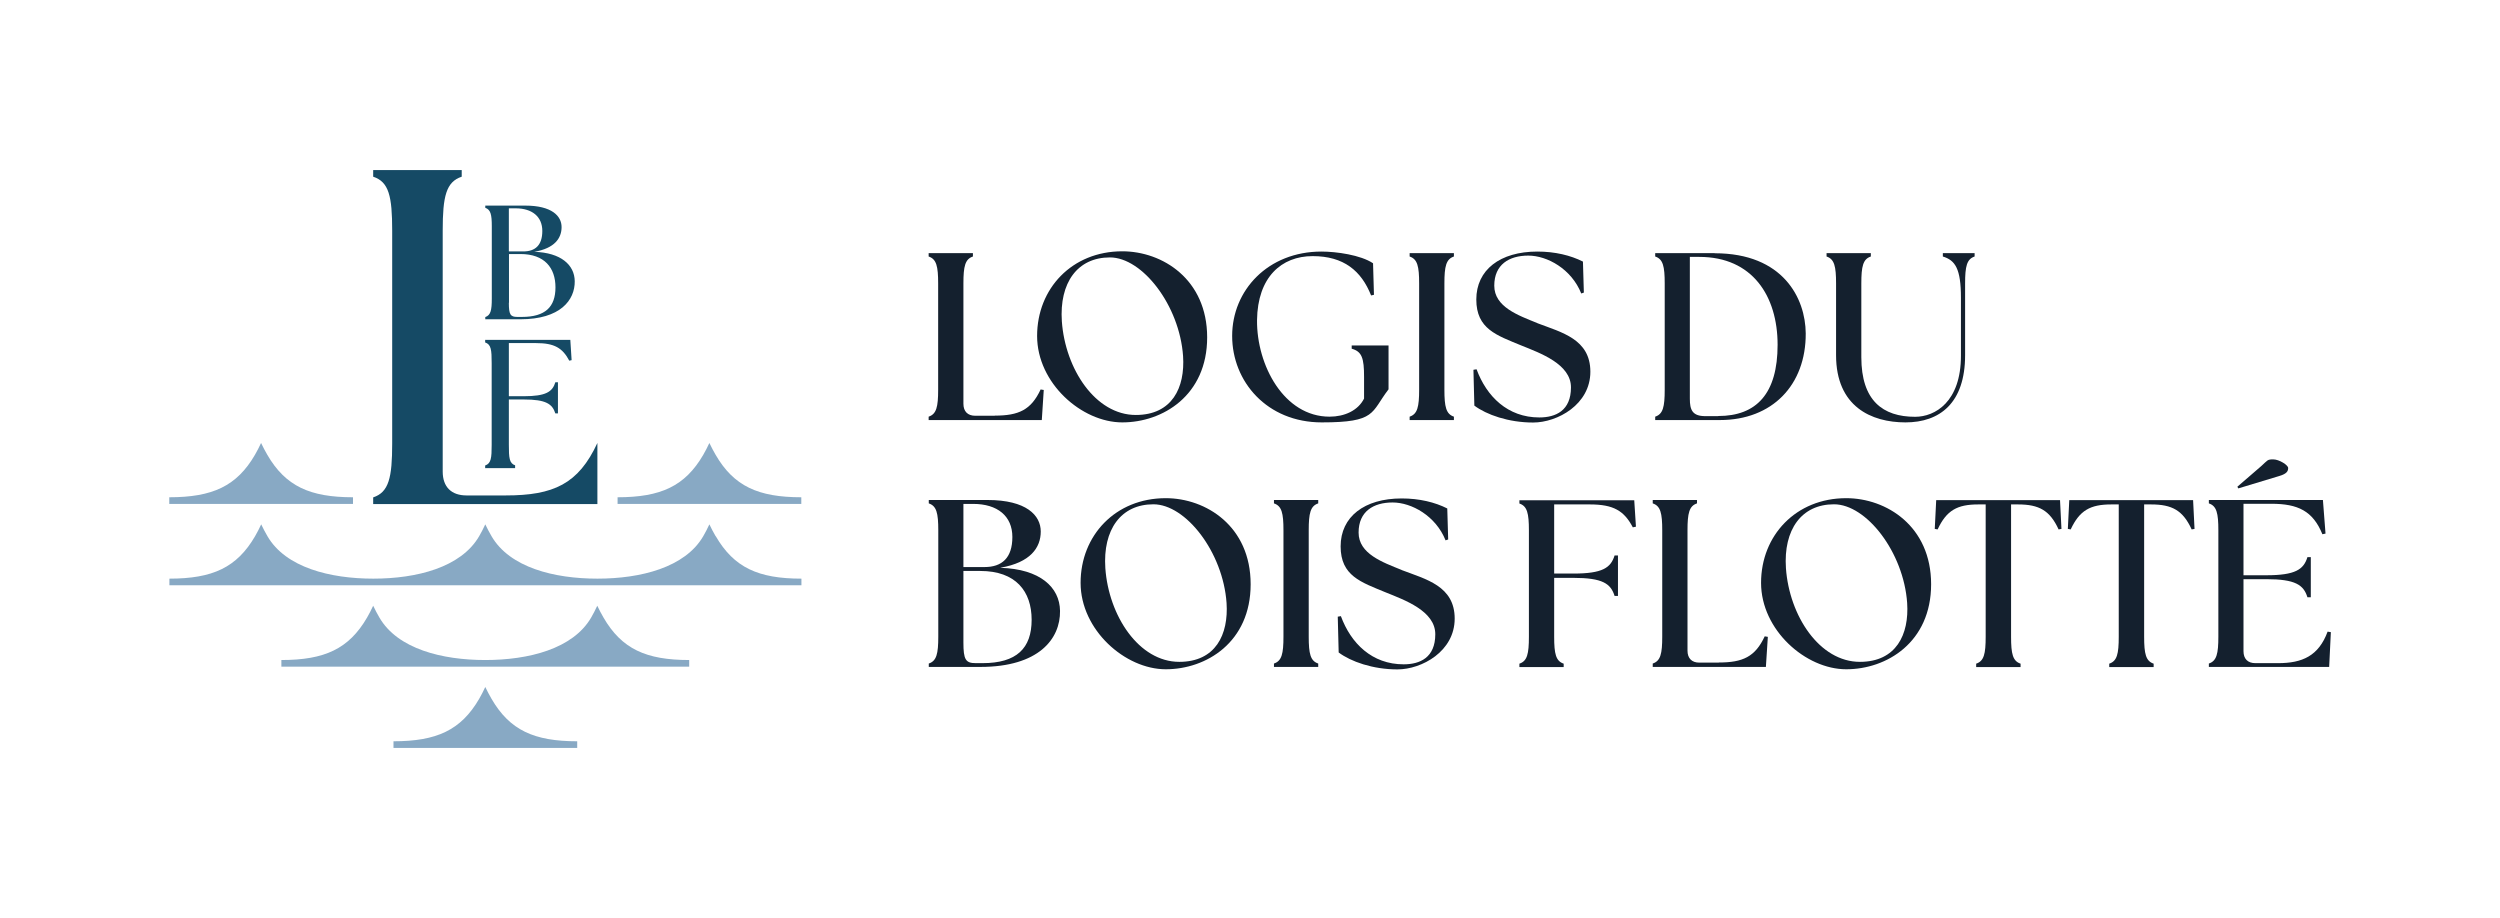 <?xml version="1.0" encoding="UTF-8"?>
<svg xmlns="http://www.w3.org/2000/svg" id="Calque_1" version="1.1" viewBox="0 0 1920 705">
  <defs>
    <style>
      .st0 {
        fill: #14202e;
      }

      .st1 {
        fill: #88a9c4;
      }

      .st2 {
        fill: #154a65;
      }
    </style>
  </defs>
  <g>
    <g>
      <path class="st2" d="M441.4,216c-.1-12.5-10.6-22-31.1-22.6,15.7-2.7,21-10.5,21-19s-7.5-16.5-27.9-16.5h-30.7v1.7c4.1,1.4,5,5.1,5,14.1v55.7c0,9-.9,12.7-5,14.1v1.7h27c30.6,0,41.9-14.7,41.7-29.3ZM390.9,160h5.1c12.7,0,20.5,6.4,20.5,17.4s-5.5,15.7-14.6,15.7h-11.1v-33.1ZM390.9,232.5v-37.4h8.8c18.5,0,26.9,10.6,26.9,25.6s-7.8,22.7-25.8,22.7h-3.5c-5.4,0-6.5-1.9-6.5-10.9Z"></path>
      <path class="st2" d="M395.7,357.4c-4.6-1.5-4.9-5.8-4.9-15.9v-34.7h11.4c17.1,0,22,3.4,24.3,10.7h2v-23.9h-2c-2.2,7.3-7.2,10.7-24.3,10.7h-11.4v-40.8h21c13.9,0,20.2,3.7,25.4,13.5l1.8-.4-1-15.6h-65.4v2c4.6,1.5,5,5.8,5,15.9v62.7c0,10.1-.4,14.3-5,15.9v2h23v-2Z"></path>
      <path class="st2" d="M458.8,340.2c-14.6,31.5-33.6,40.3-70.5,40.3h-30c-11.7,0-18.3-6.6-18.3-18.3v-185.1c0-26.4,2.6-37.4,14.6-41.4v-5.1h-68v5.1c12.1,4,14.6,15,14.6,41.4v163.5c0,26.4-2.6,37.4-14.6,41.4v5.1h172.2v-46.9Z"></path>
    </g>
    <g>
      <path class="st1" d="M463.5,474.3c-1.7-2.8-3.2-5.9-4.8-9.1-1.5,3.3-3.1,6.3-4.7,9.1-14,24.1-48.2,32.6-81.3,32.6s-67.3-8.5-81.3-32.6c-1.7-2.8-3.2-5.9-4.8-9.1-1.5,3.3-3.1,6.3-4.7,9.1-14,24.1-32.7,32.6-65.8,32.6v5.1h313.2v-5.1c-33.1,0-51.8-8.5-65.8-32.6Z"></path>
      <path class="st1" d="M549.6,349.3c-1.7-2.8-3.2-5.9-4.8-9.1-1.5,3.3-3.1,6.3-4.7,9.1-14,24.1-32.7,32.6-65.8,32.6v5.1h141.1v-5.1c-33.1,0-51.8-8.5-65.8-32.6Z"></path>
      <path class="st1" d="M271.1,381.9c-33.1,0-51.8-8.5-65.8-32.6-1.7-2.8-3.2-5.9-4.8-9.1-1.5,3.3-3.1,6.3-4.7,9.1-14,24.1-32.7,32.6-65.8,32.6v5.1h141.1v-5.1Z"></path>
      <path class="st1" d="M549.6,411.8c-1.7-2.8-3.2-5.9-4.8-9.1-1.5,3.3-3.1,6.3-4.7,9.1-14,24.1-48.2,32.6-81.3,32.6s-67.3-8.5-81.3-32.6c-1.7-2.8-3.2-5.9-4.8-9.1-1.5,3.3-3.1,6.3-4.7,9.1-14,24.1-48.2,32.6-81.3,32.6s-67.3-8.5-81.3-32.6c-1.7-2.8-3.2-5.9-4.8-9.1-1.5,3.3-3.1,6.3-4.7,9.1-14,24.1-32.7,32.6-65.8,32.6v5.1h485.4v-5.1c-33.1,0-51.8-8.5-65.8-32.6Z"></path>
      <path class="st1" d="M377.5,536.7c-1.7-2.8-3.2-5.9-4.8-9.1-1.5,3.3-3.1,6.3-4.7,9.1-14,24.1-32.7,32.6-65.8,32.6v5.1h141.1v-5.1c-33.1,0-51.8-8.5-65.8-32.6Z"></path>
    </g>
  </g>
  <g>
    <g>
      <path class="st0" d="M764,319.3h-15c-5.8,0-9.1-3.3-9.1-9.2v-92.4c0-13.2,1.3-18.7,7.3-20.7v-2.6h-34v2.6c6,2,7.3,7.5,7.3,20.7v81.6c0,13.2-1.3,18.7-7.3,20.7v2.6h86.9l1.5-23.1-2.4-.4c-7.3,15.7-16.8,20.1-35.2,20.1Z"></path>
      <path class="st0" d="M861.9,193c-38.7,0-65.4,28.7-65.4,65s34.3,66.4,65.4,66.4,65.2-20.7,65.2-65.3-34.3-66.1-65.2-66.1ZM872.3,318.7c-31,0-54.2-35.3-56.8-71.9-2-29.7,12-49.1,36.9-49.1s53.5,36.8,56.2,75.8c1.6,24.2-8.4,45.2-36.3,45.2Z"></path>
      <path class="st0" d="M1038.1,267.8c7.9,2.2,9.5,7.3,9.5,21.6v16.7c-4.6,9.2-15,13.9-26.5,13.9-35,0-56-39.5-55.7-74.1.4-33.1,18.8-49.2,42.7-49.2s37.4,11.3,44.9,30.2l2.2-.5-.7-24.2c-9.5-6.4-28.3-9-39.6-9-41.1,0-68.6,29.7-68.6,64.8s26.8,66.4,68.8,66.4,37.6-7.5,51.3-25.4v-33.7h-28.3v2.6Z"></path>
      <path class="st0" d="M1082.6,197c6,2,7.3,7.5,7.3,20.7v81.6c0,13.2-1.3,18.7-7.3,20.7v2.6h34v-2.6c-6-2-7.3-7.5-7.3-20.7v-81.6c0-13.2,1.3-18.7,7.3-20.7v-2.6h-34v2.6Z"></path>
      <path class="st0" d="M1180.6,248.1c-14.6-5.9-33-12.4-33-28.7s11.5-23.1,26.1-23.1,33.2,10.3,40.7,29.1l2-.7-.7-23.8c-9.5-4.8-21.5-7.7-35-7.7-28.7,0-46.9,14.1-46.9,36.8s15.7,27.5,34.5,35.3c14.6,5.9,38.2,14.3,38.2,32.2s-11.7,23.1-24.3,23.1c-24.3,0-40.5-16.1-48.2-37l-2.4.4.7,27.5c9.3,7,26.3,13,45.1,13s44-13.9,44-39-22.1-30.2-40.7-37.3Z"></path>
      <path class="st0" d="M1316.8,194.4h-45.6v2.6c6,2,7.3,7.5,7.3,20.7v81.6c0,13.2-1.3,18.7-7.3,20.7v2.6h49.7c40.2,0,66.1-26.9,65.9-66.6-.2-26.9-17.3-61.5-69.9-61.5ZM1319.6,319.6h-9.9c-10,0-11.9-4.8-11.9-13.4v-108.9h7.3c40.7,0,60.1,30,60.1,67.5s-16.2,54.7-45.6,54.7Z"></path>
      <path class="st0" d="M1492.1,194.4v2.6c9.5,2.9,13.9,9.3,13.9,31.7v44.5c0,35.5-19.9,46.9-35.2,46.9-24.8,0-41.3-12.4-41.3-45.8v-56.6c0-13.2,1.3-18.7,7.3-20.7v-2.6h-34v2.6c6,2,7.3,7.5,7.3,20.7v55.1c0,39.4,27,51.6,53.3,51.6s45.8-14.8,45.8-51.6v-55.1c0-13.2,1.3-18.7,7.3-20.7v-2.6h-24.5Z"></path>
    </g>
    <g>
      <path class="st0" d="M768.4,436c23-4,30.9-15.4,30.9-27.8s-11-24.2-40.9-24.2h-45.1v2.6c6,2,7.3,7.5,7.3,20.7v81.6c0,13.2-1.3,18.7-7.3,20.7v2.6h39.6c44.9,0,61.5-21.6,61.2-43-.2-18.3-15.5-32.2-45.6-33.1ZM739.9,387h7.5c18.6,0,30.1,9.3,30.1,25.4s-8,23.1-21.4,23.1h-16.2v-48.5ZM754.5,509.3h-5.1c-7.8,0-9.5-2.7-9.5-15.9v-54.9h13c27.2,0,39.4,15.6,39.4,37.5s-11.5,33.3-37.8,33.3Z"></path>
      <path class="st0" d="M895.3,382.6c-38.7,0-65.4,28.7-65.4,65s34.3,66.4,65.4,66.4,65.2-20.7,65.2-65.3-34.3-66.1-65.2-66.1ZM905.7,508.3c-31,0-54.2-35.3-56.8-71.9-2-29.7,12-49.1,36.9-49.1s53.5,36.8,56.2,75.8c1.6,24.2-8.4,45.2-36.3,45.2Z"></path>
      <path class="st0" d="M978.4,386.6c6,2,7.3,7.5,7.3,20.7v81.6c0,13.2-1.3,18.7-7.3,20.7v2.6h34v-2.6c-6-2-7.3-7.5-7.3-20.7v-81.6c0-13.2,1.3-18.7,7.3-20.7v-2.6h-34v2.6Z"></path>
      <path class="st0" d="M1076.4,437.7c-14.6-5.9-33-12.4-33-28.7s11.5-23.1,26.1-23.1,33.2,10.3,40.7,29.1l2-.7-.7-23.8c-9.5-4.8-21.5-7.7-35-7.7-28.7,0-46.9,14.1-46.9,36.8s15.7,27.5,34.5,35.3c14.6,5.9,38.2,14.3,38.2,32.2s-11.7,23.1-24.3,23.1c-24.3,0-40.5-16.1-48.2-37l-2.4.4.7,27.5c9.3,7,26.3,13,45.1,13s44-13.9,44-39-22.1-30.2-40.7-37.3Z"></path>
      <path class="st0" d="M1166.9,384.1v2.6c6,2,7.3,7.5,7.3,20.7v81.6c0,13.2-1.3,18.7-7.3,20.7v2.6h34v-2.6c-6-2-7.3-7.5-7.3-20.7v-45.2h14.8c22.3,0,28.7,4.4,31.6,13.9h2.6v-31.1h-2.6c-2.9,9.5-9.3,13.9-31.6,13.9h-14.8v-53.1h27.4c18.1,0,26.3,4.8,33,17.6l2.4-.5-1.3-20.3h-88.2Z"></path>
      <path class="st0" d="M1320.1,508.9h-15c-5.8,0-9.1-3.3-9.1-9.2v-92.4c0-13.2,1.3-18.7,7.3-20.7v-2.6h-34v2.6c6,2,7.3,7.5,7.3,20.7v81.6c0,13.2-1.3,18.7-7.3,20.7v2.6h86.9l1.5-23.1-2.4-.4c-7.3,15.7-16.8,20.1-35.2,20.1Z"></path>
      <path class="st0" d="M1417.9,382.6c-38.7,0-65.4,28.7-65.4,65s34.3,66.4,65.4,66.4,65.2-20.7,65.2-65.3-34.3-66.1-65.2-66.1ZM1428.4,508.3c-31,0-54.2-35.3-56.8-71.9-2-29.7,12-49.1,36.9-49.1s53.5,36.8,56.2,75.8c1.6,24.2-8.4,45.2-36.3,45.2Z"></path>
      <path class="st0" d="M1487,384.1l-1.1,22.1,2.2.4c6.8-14.6,15-19.2,31.2-19.2h5.7v101.6c0,13.2-1.3,18.7-7.3,20.7v2.6h34.1v-2.6c-6-2-7.3-7.5-7.3-20.7v-101.6h5.3c16.2,0,24.5,4.6,31.2,19.2l2.2-.4-1.1-22.1h-95.1Z"></path>
      <path class="st0" d="M1589.2,384.1l-1.1,22.1,2.2.4c6.8-14.6,15-19.2,31.2-19.2h5.7v101.6c0,13.2-1.3,18.7-7.3,20.7v2.6h34.1v-2.6c-6-2-7.3-7.5-7.3-20.7v-101.6h5.3c16.2,0,24.5,4.6,31.2,19.2l2.2-.4-1.1-22.1h-95.1Z"></path>
      <path class="st0" d="M1750.4,365.6c6.2-1.8,6.9-4,6.9-6.2s-6.9-6.6-11.5-6.6-4.2.7-9.1,5.1l-18.4,15.9.7,1.3,31.4-9.5Z"></path>
      <path class="st0" d="M1787.6,485.1c-6.9,18.7-19.5,24.2-38,24.2h-17.5c-5.8,0-9.1-3.3-9.1-9.2v-55.3h17.5c22.3,0,28.7,4.4,31.6,13.9h2.6v-30.8h-2.6c-2.9,9.5-9.3,13.9-31.6,13.9h-17.5v-54.9h21.4c20.4,0,31.9,5.5,39.2,23.4l2.4-.5-2-25.8h-87.6v2.6c6,2,7.3,7.5,7.3,20.7v81.6c0,13.2-1.3,18.7-7.3,20.7v2.6h92.4l1.3-26.7-2.4-.4Z"></path>
    </g>
  </g>
</svg>

